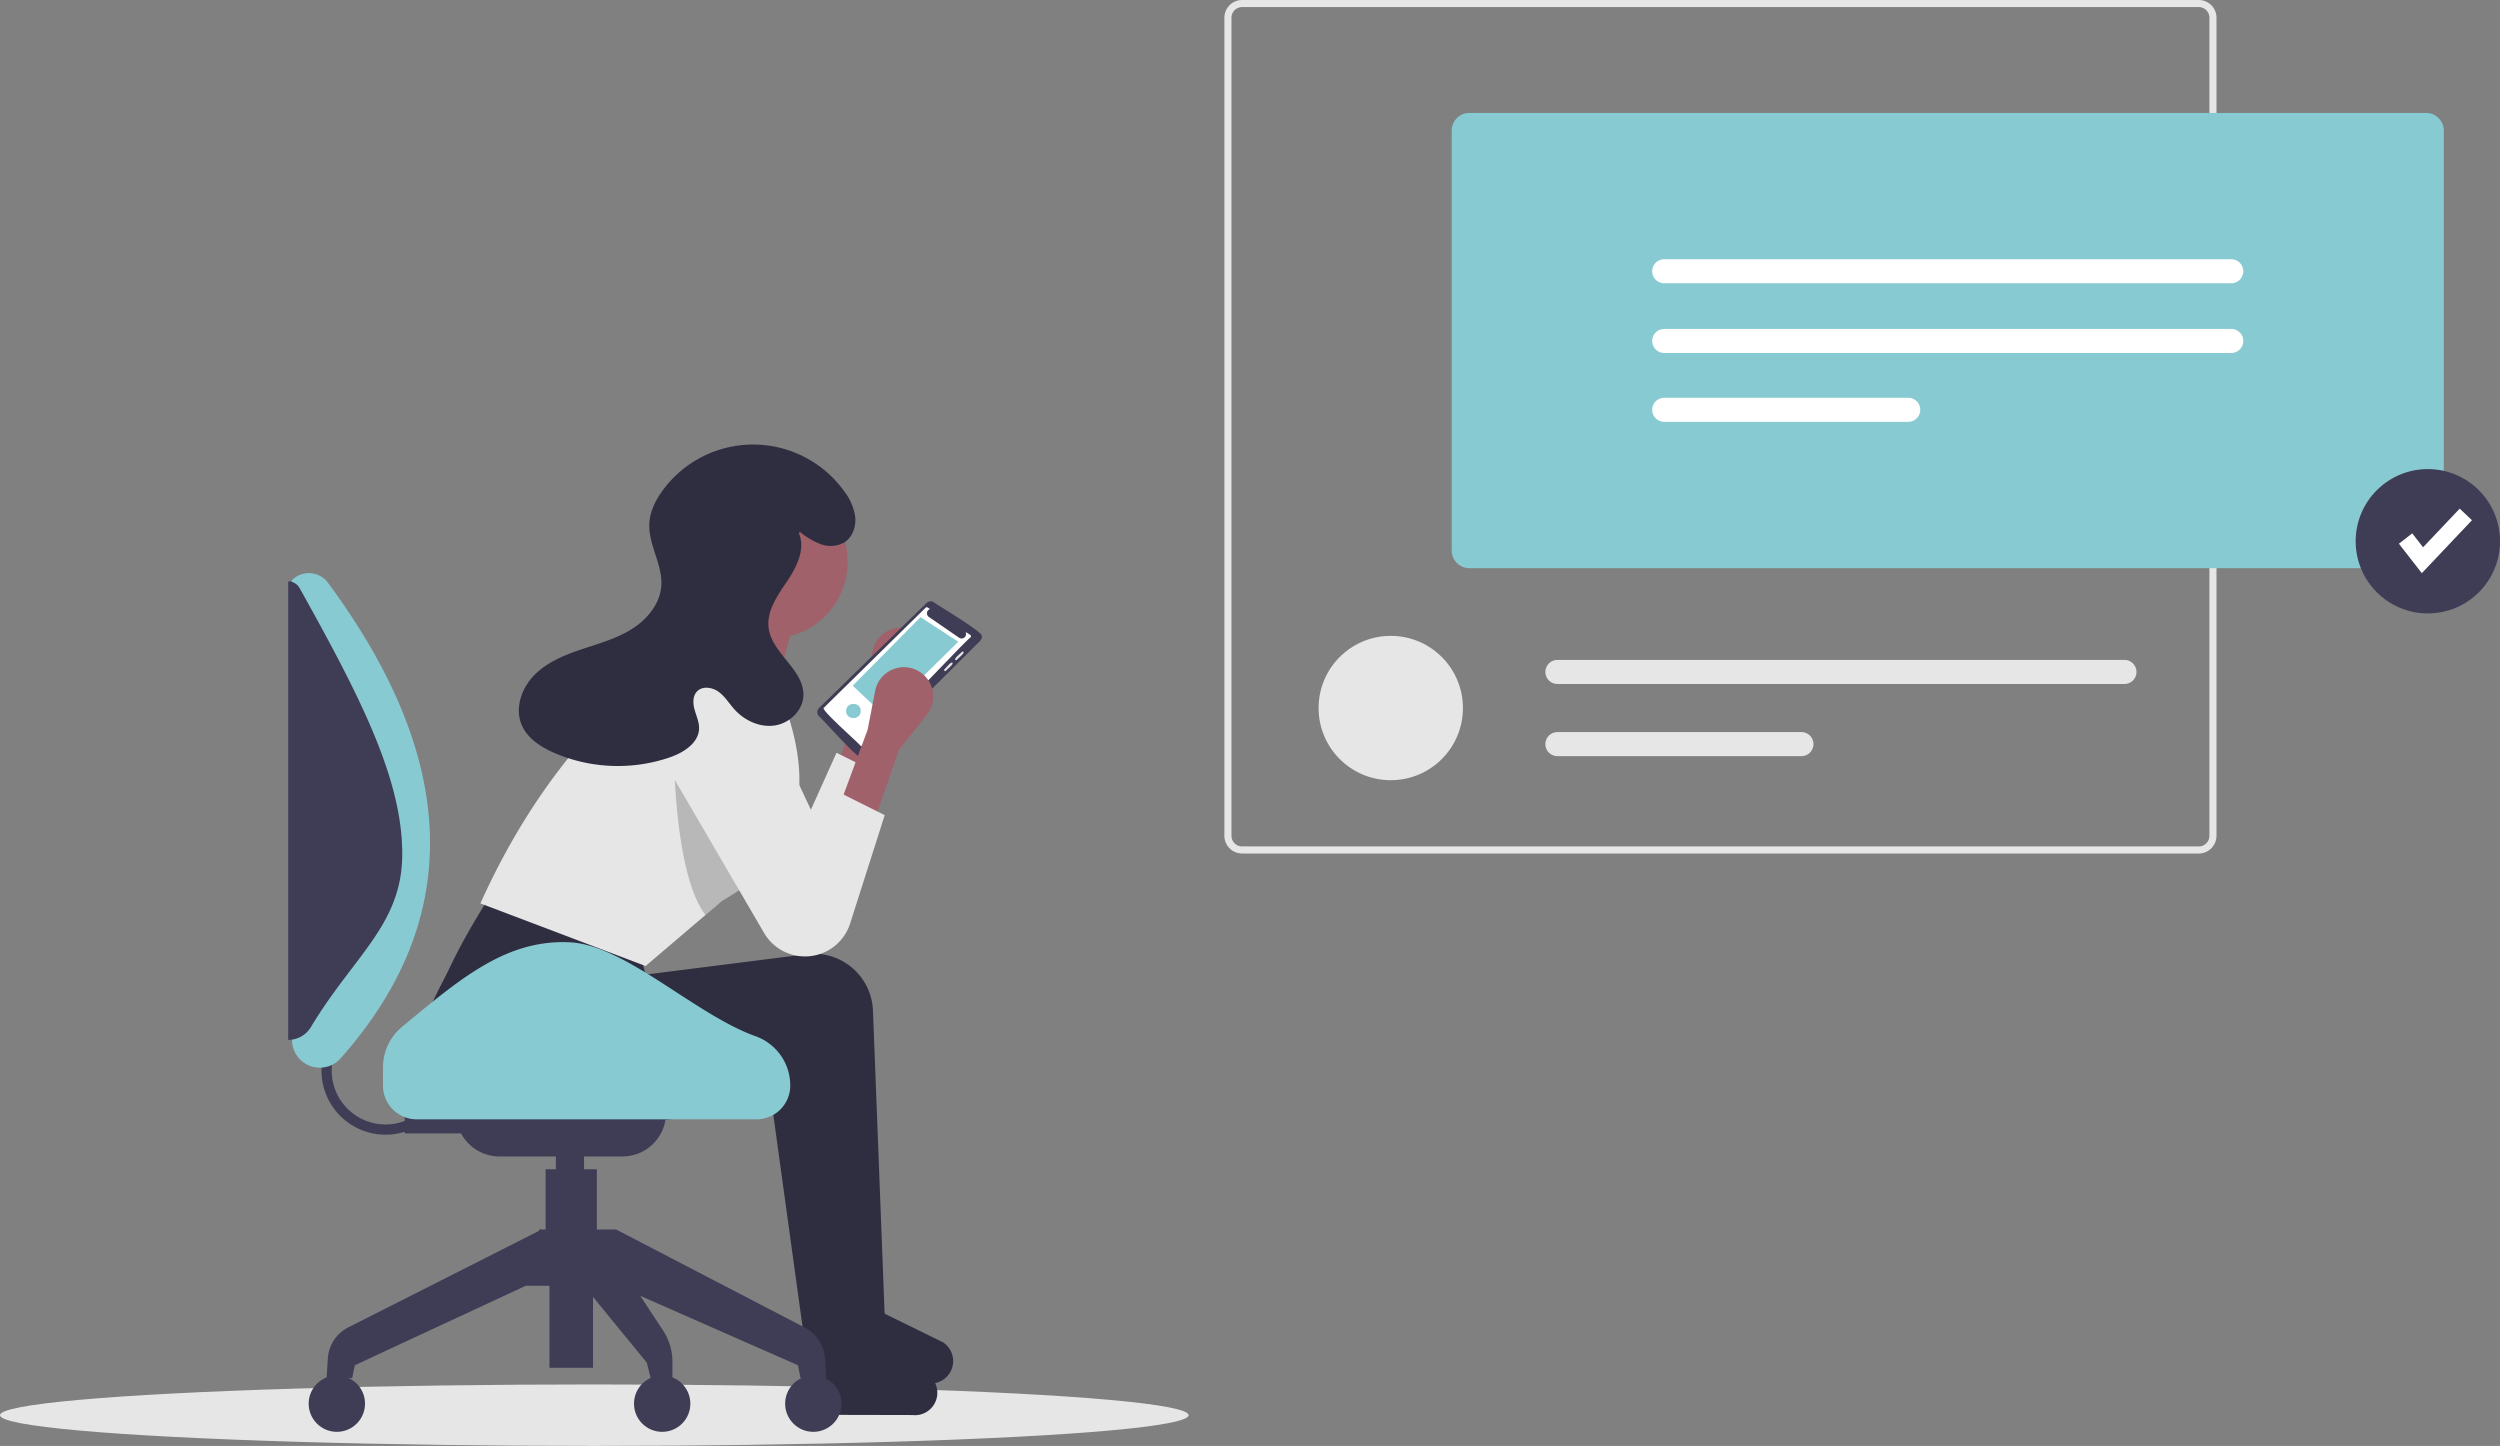 <svg xmlns="http://www.w3.org/2000/svg" width="798.957" height="462.093" viewBox="0 0 798.957 462.093">
  <rect x="0" y="0" width="798.957" height="462.093" fill="#808080" stroke="none"/>
  <g id="work_from_anywhere" transform="translate(0 0)">
    <ellipse id="Ellipse_132" data-name="Ellipse 132" cx="189.927" cy="9.824" rx="189.927" ry="9.824" transform="translate(0 442.445)" fill="#e6e6e6"/>
    <path id="Path_1027" data-name="Path 1027" d="M449.509,462.8l-10.919-5.46,9.1-24.569,2.4-12.39a9.368,9.368,0,0,1,15.295-5.333h0a9.368,9.368,0,0,1,1.219,12.965l-8.9,11.127Z" transform="translate(-171.25 -212.205)" fill="#a0616a"/>
    <path id="Path_1028" data-name="Path 1028" d="M440.876,462.6l-2.014,6.3-9.038,28.317a15.142,15.142,0,0,1-27.417,3.185l-29.3-50.216a15.8,15.8,0,0,1-1.2-2.456,15.461,15.461,0,0,1,28.325-12.321l17.888,38.108,8.187-18.2Z" transform="translate(-158.974 -214.74)" fill="#e6e6e6"/>
    <path id="Path_1029" data-name="Path 1029" d="M419.244,664.343l-20.019,1.82L388.305,587c-35.994,6.055-69.951,8-99.322.67A18.543,18.543,0,0,1,275.8,563.853c3.515-10.491,9.708-21.734,16.958-33.273l48.228,17.289,1.82,7.28,51.441-6.511a18.881,18.881,0,0,1,21.238,18.005Z" transform="translate(-141.559 -233.567)" fill="#2f2e41"/>
    <path id="Path_1030" data-name="Path 1030" d="M468.332,708.924h0a7.16,7.16,0,0,0-3.2-7.022l-20.55-10.085-15.493,1.956-3.659,13.117a6.981,6.981,0,0,0,6.107,8.077l28.91.063A7.16,7.16,0,0,0,468.332,708.924Z" transform="translate(-168.846 -262.807)" fill="#2f2e41"/>
    <path id="Path_1031" data-name="Path 1031" d="M425.421,651.979,405.4,653.8l-10.919-79.165c-35.994,6.055-69.951,8-99.322.67a18.543,18.543,0,0,1-13.181-23.815c3.515-10.491,9.708-21.734,16.958-33.273l48.228,17.289,1.82,7.28,51.441-6.511a18.881,18.881,0,0,1,21.238,18.005Z" transform="translate(-142.68 -231.325)" fill="#2f2e41"/>
    <path id="Path_1032" data-name="Path 1032" d="M474.509,696.559h0a7.16,7.16,0,0,0-3.2-7.022l-20.55-10.085-15.493,1.956L431.6,694.526a6.981,6.981,0,0,0,6.107,8.077l28.91.063a7.16,7.16,0,0,0,7.888-6.108Z" transform="translate(-169.966 -260.565)" fill="#2f2e41"/>
    <circle id="Ellipse_133" data-name="Ellipse 133" cx="24.569" cy="24.569" r="24.569" transform="translate(221.775 154.948)" fill="#a0616a"/>
    <path id="Path_1033" data-name="Path 1033" d="M293.554,272.153l-28.209-3.64,10.919-33.669h27.3Z" transform="translate(-48.12 -42.589)" fill="#a0616a"/>
    <path id="Path_1034" data-name="Path 1034" d="M399.149,478.426a38.54,38.54,0,0,1-6.14,10.986,52.4,52.4,0,0,1-13.344,11.641c-.884.573-1.8,1.122-2.751,1.662l-5.419,4.617L352.346,523.64l-52.778-20.016c11.641-25.869,26.164-46.319,42.807-62.791a30.022,30.022,0,0,1,32.083-12.214l19.746,4.936C401.228,450.133,403.84,465.377,399.149,478.426Z" transform="translate(-146.038 -214.913)" fill="#e6e6e6"/>
    <path id="Path_1035" data-name="Path 1035" d="M431.666,436.586a1.9,1.9,0,0,0-.039,2.68c.608.263,12.648,13.983,13.387,13.039a1.9,1.9,0,0,0,1.359-.554l36.735-36.576a1.894,1.894,0,0,0,.55-1.542c.991-.929-14.815-10.3-15.3-10.8a1.889,1.889,0,0,0-2.365.233Z" transform="translate(-169.891 -210.343)" fill="#3f3d56"/>
    <path id="Path_1036" data-name="Path 1036" d="M480.4,413.66l-1.495-.953a1.432,1.432,0,0,1-2.05,1.87l-9.674-6.65a1.433,1.433,0,0,1,.376-2.531c-.383-.13-1-.908-1.417-.418L433.6,436.958c-1.159.564,11.824,11.815,11.831,12.258.969,1.08,34.35-34.727,35.059-34.751a.519.519,0,0,0-.089-.8Z" transform="translate(-170.331 -210.76)" fill="#fff"/>
    <path id="Path_1037" data-name="Path 1037" d="M332.874,262.832l9.983,9.412,23.746-23.46-12.051-7.843Z" transform="translate(-60.367 -43.694)" fill="#88cad2"/>
    <path id="Path_1038" data-name="Path 1038" d="M484.957,424.775a.354.354,0,0,0,.489,0c.109-.3,2.644-2.15,2.076-2.565a.354.354,0,0,0-.489,0c-.109.3-2.644,2.15-2.076,2.565Z" transform="translate(-179.644 -213.896)" fill="#e6e6e6"/>
    <path id="Path_1039" data-name="Path 1039" d="M481.168,429.052c.109-.3,2.644-2.15,2.076-2.565-.423-.562-2.253,1.961-2.565,2.077C480.357,428.876,480.856,429.373,481.168,429.052Z" transform="translate(-178.864 -214.675)" fill="#e6e6e6"/>
    <path id="Path_1040" data-name="Path 1040" d="M447,444.818c.044,3.026-4.709,3.026-4.664,0C442.291,441.793,447.044,441.793,447,444.818Z" transform="translate(-171.929 -217.602)" fill="#88cad2"/>
    <path id="Path_1041" data-name="Path 1041" d="M406.692,494.4a52.4,52.4,0,0,1-13.344,11.641c-.884.573-1.8,1.122-2.751,1.662l-5.419,4.617c-10.757-14.138-10.151-57.093-10.151-57.093l16.373,1.637Z" transform="translate(-159.722 -219.902)" opacity="0.2"/>
    <path id="Path_1042" data-name="Path 1042" d="M450.538,478.238l-10.919-5.46,9.1-24.569,2.4-12.39a9.368,9.368,0,0,1,15.295-5.333h0a9.368,9.368,0,0,1,1.219,12.965l-8.9,11.127Z" transform="translate(-171.437 -215.006)" fill="#a0616a"/>
    <path id="Path_1043" data-name="Path 1043" d="M427.345,470.765l14.559,7.28-11.049,34.62a15.146,15.146,0,0,1-10.92,10.129h0a15.145,15.145,0,0,1-16.495-6.941l-29.3-50.219a15.46,15.46,0,0,1,4.985-21.015h0a15.46,15.46,0,0,1,22.146,6.241l17.883,38.1Z" transform="translate(-159.162 -217.543)" fill="#e6e6e6"/>
    <path id="Path_1044" data-name="Path 1044" d="M404.35,369.19a24.093,24.093,0,0,0,6.691,3.949,8.949,8.949,0,0,0,7.532-.541c2.6-1.635,3.781-4.955,3.515-8.012a17.266,17.266,0,0,0-3.557-8.368,35.821,35.821,0,0,0-57.935-.32c-2.3,3.123-4.12,6.75-4.32,10.623-.351,6.826,4.319,13.2,3.82,20.013-.422,5.765-4.56,10.7-9.461,13.769s-10.565,4.62-16.044,6.46-11.021,4.112-15.077,8.231-6.293,10.511-4.066,15.846c1.829,4.384,6.176,7.171,10.535,9.059a51.372,51.372,0,0,0,36.846,1.383c4.435-1.538,9.278-4.614,9.346-9.308.029-2.037-.888-3.95-1.438-5.911s-.654-4.3.727-5.8c1.712-1.858,4.877-1.43,6.924.052s3.377,3.729,5.066,5.609c3.206,3.569,8.067,5.849,12.817,5.177s9.044-4.719,9.24-9.512c.338-8.235-9.979-13.39-11.1-21.555-.749-5.453,2.8-10.442,5.878-15.006s5.938-10.283,3.784-15.349" transform="translate(-148.759 -199.242)" fill="#2f2e41"/>
    <path id="Path_1045" data-name="Path 1045" d="M257.994,604.429A20.476,20.476,0,0,1,239.137,576l3.016,1.276a17.2,17.2,0,0,0,22.218,22.662l1.215,3.041a20.37,20.37,0,0,1-7.592,1.455Z" transform="translate(-134.788 -241.803)" fill="#3f3d56"/>
    <path id="Path_1046" data-name="Path 1046" d="M234.621,549.555h0a8.879,8.879,0,0,1-8.593-8.874V393.734h0a7.6,7.6,0,0,1,11.478.836c41.848,56.587,43.691,107.33,4.041,152.013A8.881,8.881,0,0,1,234.621,549.555Z" transform="translate(-132.702 -208.345)" fill="#88cad2"/>
    <path id="Path_1047" data-name="Path 1047" d="M224.528,541.266h0V394.728h0a4.19,4.19,0,0,1,3.655,2.15c19.045,34.184,33.173,61.27,32.787,85.816-.345,21.921-15.745,32.042-29.178,54.471A8.465,8.465,0,0,1,224.528,541.266Z" transform="translate(-132.43 -208.93)" fill="#3f3d56"/>
    <path id="Path_1048" data-name="Path 1048" d="M183.378,439.737H158v-6.549l20.466-5.731Z" transform="translate(-28.653 -77.519)" fill="#3f3d56"/>
    <path id="Path_1049" data-name="Path 1049" d="M178,434.457h67.129a13.917,13.917,0,0,1-13.917,13.917h-39.3A13.917,13.917,0,0,1,178,434.457Z" transform="translate(-32.28 -78.788)" fill="#3f3d56"/>
    <rect id="Rectangle_406" data-name="Rectangle 406" width="9.005" height="7.368" transform="translate(177.647 367.948)" fill="#3f3d56"/>
    <rect id="Rectangle_407" data-name="Rectangle 407" width="16.373" height="22.104" transform="translate(174.373 373.679)" fill="#3f3d56"/>
    <rect id="Rectangle_408" data-name="Rectangle 408" width="13.917" height="29.471" transform="translate(175.601 407.653)" fill="#3f3d56"/>
    <path id="Path_1050" data-name="Path 1050" d="M234.153,497.967H205.5l4.093-18.01h24.56Z" transform="translate(-37.267 -87.04)" fill="#3f3d56"/>
    <path id="Path_1051" data-name="Path 1051" d="M306.657,664.1l-58.124,27.015-.819,4.093h-8.186l.391-6.263a11.963,11.963,0,0,1,6.538-9.928l61.837-31.291Z" transform="translate(-135.15 -254.811)" fill="#3f3d56"/>
    <path id="Path_1052" data-name="Path 1052" d="M348.528,664.1l61.4,27.015.819,4.093h8.186l-.391-6.263A11.963,11.963,0,0,0,412,679.019l-60.2-31.291Z" transform="translate(-154.917 -254.811)" fill="#3f3d56"/>
    <circle id="Ellipse_134" data-name="Ellipse 134" cx="9.005" cy="9.005" r="9.005" transform="translate(98.647 439.58)" fill="#3f3d56"/>
    <circle id="Ellipse_135" data-name="Ellipse 135" cx="9.005" cy="9.005" r="9.005" transform="translate(202.616 439.58)" fill="#3f3d56"/>
    <circle id="Ellipse_136" data-name="Ellipse 136" cx="9.005" cy="9.005" r="9.005" transform="translate(250.916 439.58)" fill="#3f3d56"/>
    <path id="Path_1053" data-name="Path 1053" d="M367.818,698.935l-6.549-.819-1.637-6.549-22.1-27.016,9.824-9.824L364.837,681.3a18.117,18.117,0,0,1,2.982,9.958Z" transform="translate(-152.922 -256.081)" fill="#3f3d56"/>
    <path id="Path_1054" data-name="Path 1054" d="M380.923,592.184H272.3a10.771,10.771,0,0,1-10.771-10.771v-5.839a16.8,16.8,0,0,1,6.1-12.946c18.336-15.154,33.178-28.04,53.659-27.013,17.7.887,40.064,23.156,59.353,30.026a16.717,16.717,0,0,1,11.051,15.772h0a10.771,10.771,0,0,1-10.772,10.771Z" transform="translate(-139.14 -234.469)" fill="#88cad2"/>
    <path id="Path_1055" data-name="Path 1055" d="M901.4,440.538H595.667a5.668,5.668,0,0,1-5.662-5.662V173.434a5.668,5.668,0,0,1,5.662-5.662H901.4a5.668,5.668,0,0,1,5.662,5.662V434.876a5.668,5.668,0,0,1-5.662,5.662Zm-305.734-270.5a3.4,3.4,0,0,0-3.4,3.4V434.876a3.4,3.4,0,0,0,3.4,3.4H901.4a3.4,3.4,0,0,0,3.4-3.4V173.434a3.4,3.4,0,0,0-3.4-3.4Z" transform="translate(-198.709 -167.772)" fill="#e6e6e6"/>
    <circle id="Ellipse_137" data-name="Ellipse 137" cx="23.063" cy="23.063" r="23.063" transform="translate(421.4 203.212)" fill="#e6e6e6"/>
    <path id="Path_1056" data-name="Path 1056" d="M719.161,425.391a3.844,3.844,0,0,0,0,7.688H900.37a3.844,3.844,0,0,0,0-7.688Z" transform="translate(-221.434 -214.491)" fill="#e6e6e6"/>
    <path id="Path_1057" data-name="Path 1057" d="M719.161,453.562a3.844,3.844,0,0,0,0,7.688h77.975a3.844,3.844,0,1,0,0-7.688Z" transform="translate(-221.434 -219.599)" fill="#e6e6e6"/>
    <path id="Path_1058" data-name="Path 1058" d="M990.129,357.343H684.4a5.668,5.668,0,0,1-5.662-5.662V217.51a5.668,5.668,0,0,1,5.662-5.662H990.132a5.668,5.668,0,0,1,5.662,5.662V351.682A5.668,5.668,0,0,1,990.129,357.343Z" transform="translate(-214.8 -175.765)" fill="#88cad2"/>
    <path id="Path_1059" data-name="Path 1059" d="M760.854,268.974a3.844,3.844,0,1,0,0,7.688H942.064a3.844,3.844,0,0,0,0-7.688Z" transform="translate(-228.995 -186.125)" fill="#fff"/>
    <path id="Path_1060" data-name="Path 1060" d="M760.854,296.18a3.844,3.844,0,0,0,0,7.688H942.064a3.844,3.844,0,0,0,0-7.688Z" transform="translate(-228.995 -191.058)" fill="#fff"/>
    <path id="Path_1061" data-name="Path 1061" d="M760.854,323.057a3.844,3.844,0,0,0,0,7.688h77.975a3.844,3.844,0,0,0,0-7.688Z" transform="translate(-228.995 -195.933)" fill="#fff"/>
    <circle id="Ellipse_138" data-name="Ellipse 138" cx="23.063" cy="23.063" r="23.063" transform="translate(752.831 149.911)" fill="#3f3d56"/>
    <path id="Path_1062" data-name="Path 1062" d="M943.8,219.179l-7.32-9.412,4.257-3.311,3.465,4.456,11.708-12.359,3.916,3.709Z" transform="translate(-169.83 -36.007)" fill="#fff"/>
  </g>
</svg>
